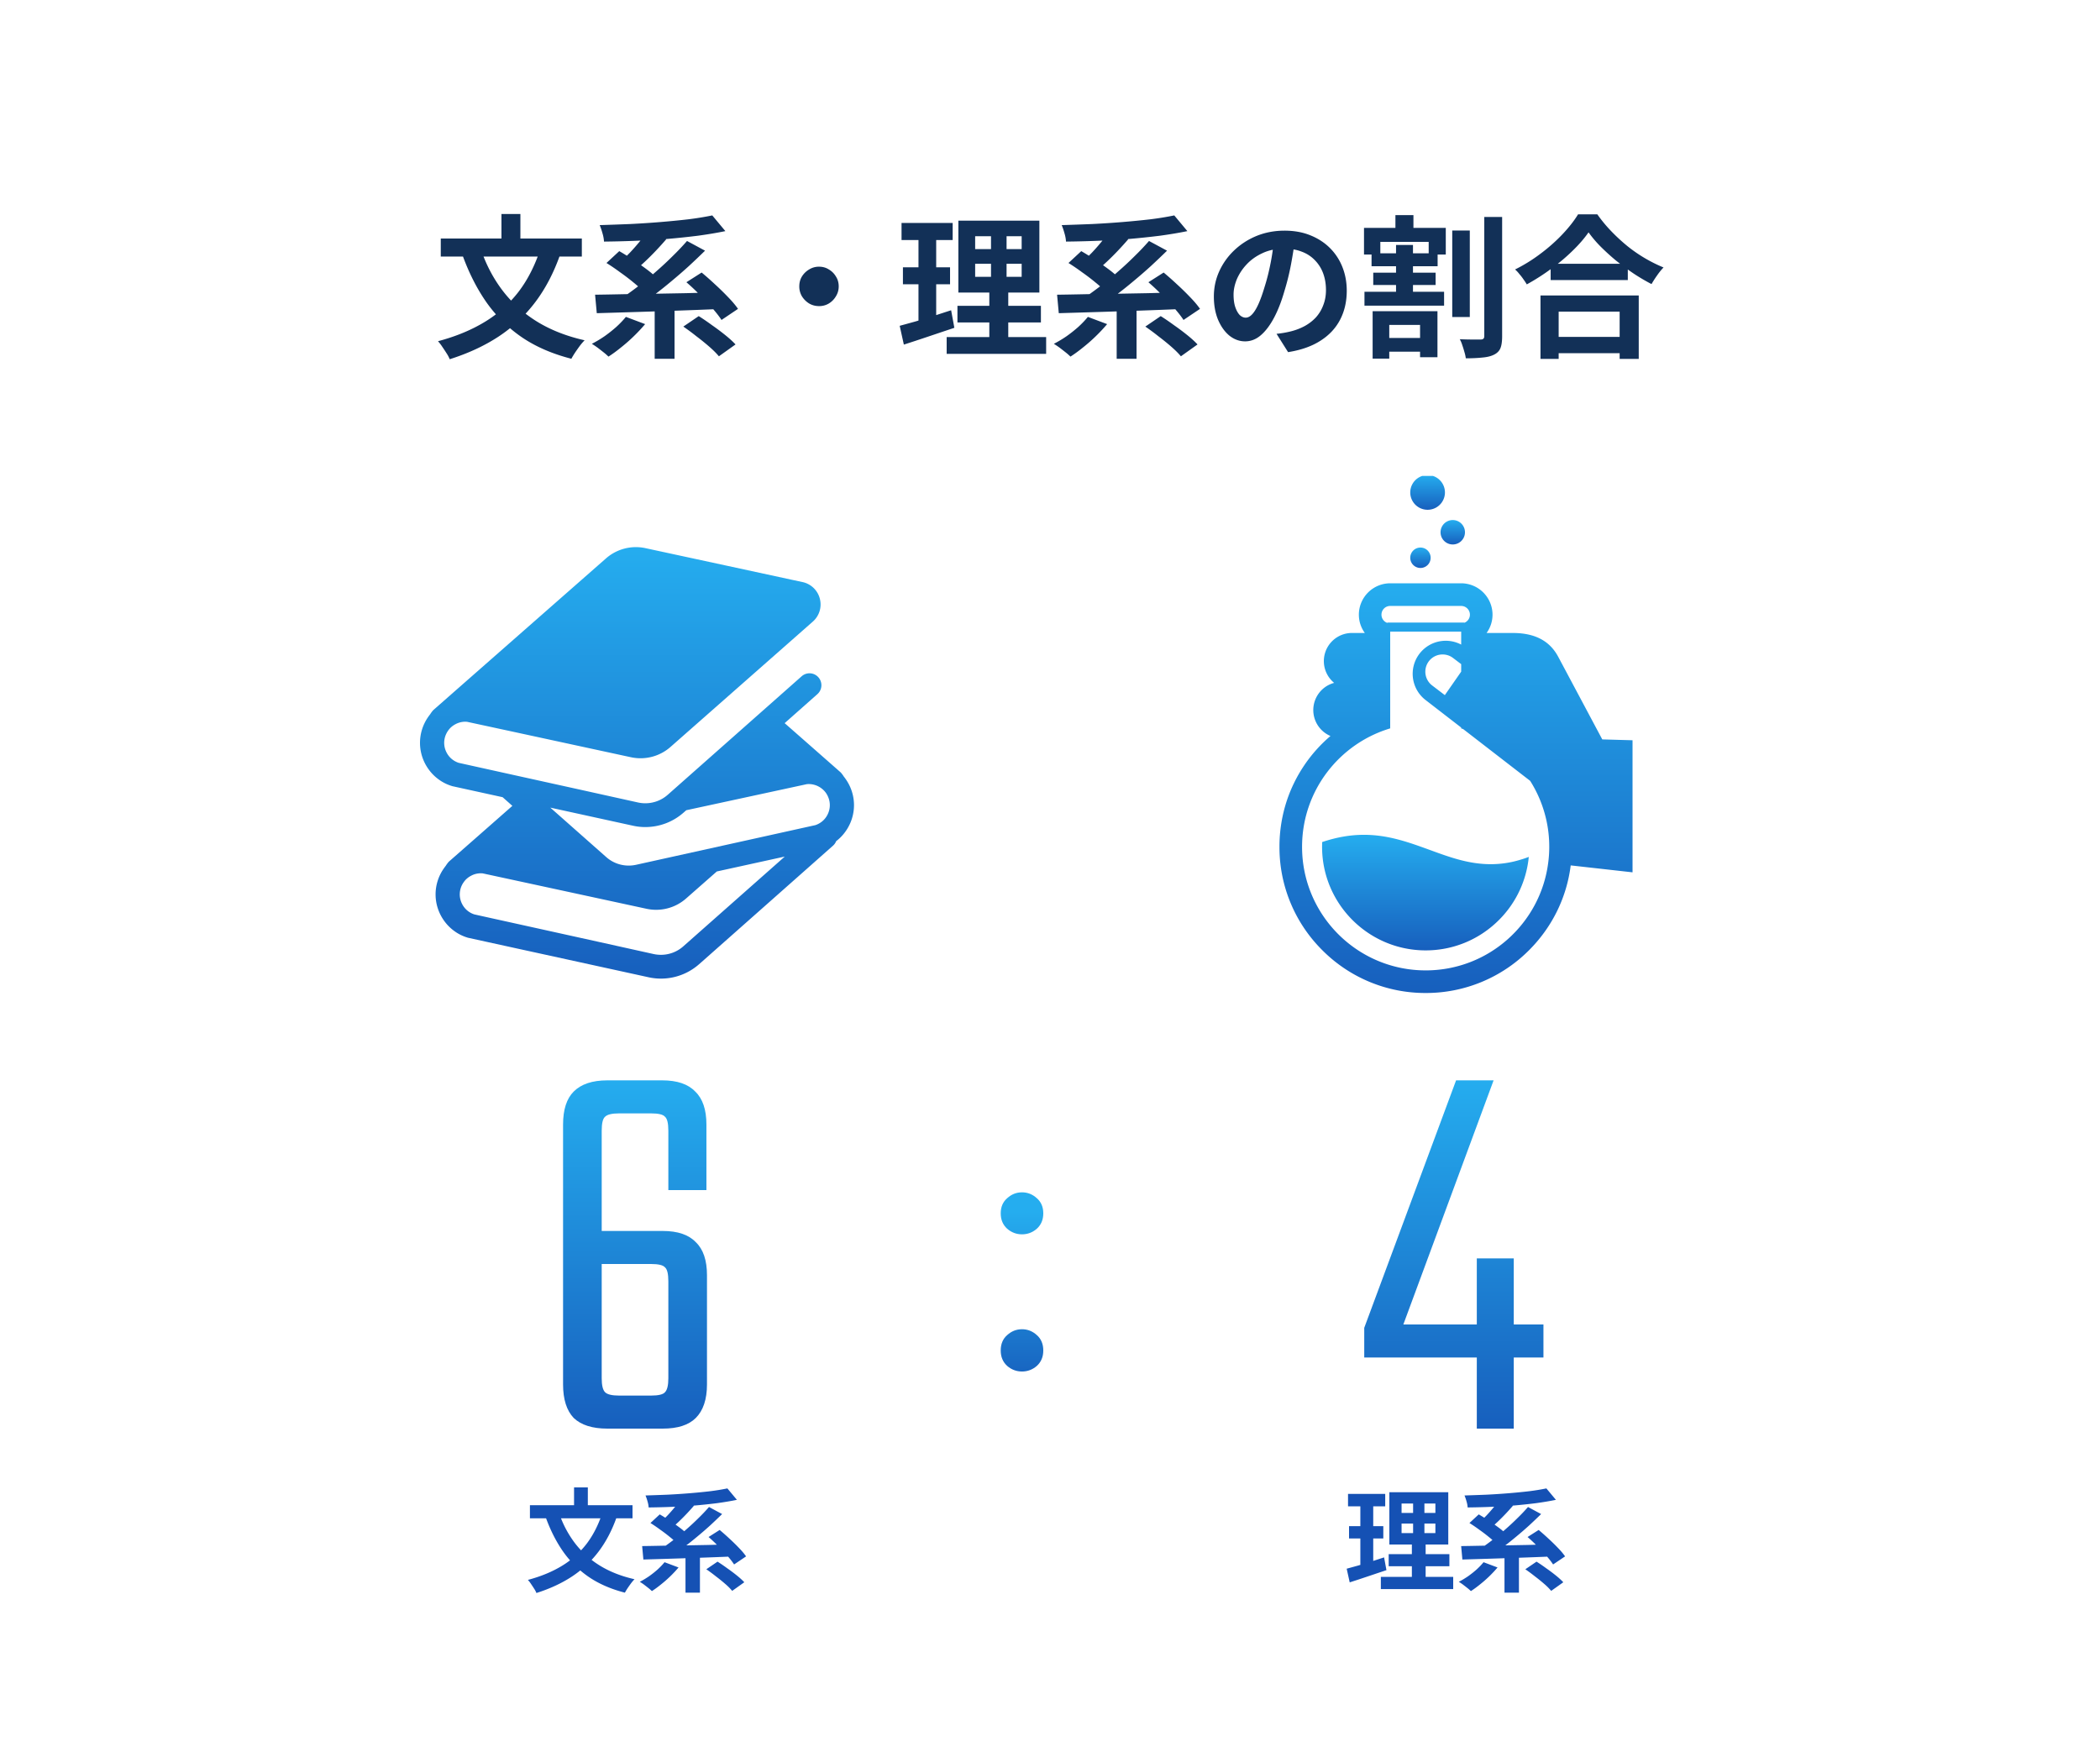 <svg width="300" height="251" fill="none" xmlns="http://www.w3.org/2000/svg"><path d="M77.224 35.486l2.816.836c-.924 2.64-2.12 4.928-3.586 6.864a21.087 21.087 0 01-5.236 4.906c-2.01 1.32-4.334 2.398-6.974 3.234a4.692 4.692 0 00-.44-.836 36.34 36.34 0 00-.638-.968 6.14 6.14 0 00-.594-.77c2.537-.674 4.76-1.591 6.666-2.75a17.52 17.52 0 004.84-4.312c1.32-1.73 2.369-3.798 3.146-6.204zm-8.514.176c.748 2.186 1.782 4.144 3.102 5.874 1.32 1.73 2.948 3.198 4.884 4.4 1.95 1.203 4.224 2.098 6.82 2.684-.205.206-.433.47-.682.792a38.71 38.71 0 00-.682.968c-.22.338-.396.63-.528.88-2.743-.704-5.104-1.73-7.084-3.08a20.042 20.042 0 01-5.038-4.972c-1.364-1.95-2.508-4.202-3.432-6.754l2.64-.792zm-5.742-1.584H83.12v2.574H62.968v-2.574zm8.668-3.498h2.706v5.06h-2.706v-5.06zm17.776 14.696l2.75 1.034a24.12 24.12 0 01-1.606 1.716 23.454 23.454 0 01-1.826 1.606c-.63.514-1.232.954-1.804 1.32a8.717 8.717 0 00-.704-.616c-.279-.22-.572-.447-.88-.682-.308-.22-.572-.396-.792-.528a16.726 16.726 0 001.804-1.078 19.491 19.491 0 001.694-1.342c.528-.484.983-.96 1.364-1.43zm8.206 1.386l2.2-1.496c.587.367 1.21.792 1.87 1.276.675.47 1.313.946 1.914 1.43s1.093.932 1.474 1.342l-2.376 1.694c-.337-.41-.792-.865-1.364-1.364a33.98 33.98 0 00-1.848-1.496 32.007 32.007 0 00-1.87-1.386zM86.64 37.576l1.826-1.694c.616.352 1.261.756 1.936 1.21.69.455 1.35.917 1.98 1.386.63.47 1.137.91 1.518 1.32l-1.958 1.914c-.352-.41-.829-.858-1.43-1.342a30.363 30.363 0 00-1.936-1.474 28.6 28.6 0 00-1.936-1.32zm11.418 2.75l2.178-1.386a43.409 43.409 0 011.892 1.672 37.918 37.918 0 011.892 1.848c.587.602 1.056 1.159 1.408 1.672l-2.354 1.584c-.323-.498-.763-1.063-1.32-1.694a42.676 42.676 0 00-1.804-1.914 29.611 29.611 0 00-1.892-1.782zm-4.532 2.97h2.838v7.964h-2.838v-7.964zm-8.514-1.188c1.115-.014 2.369-.036 3.762-.066 1.408-.03 2.89-.051 4.444-.066 1.57-.03 3.168-.058 4.796-.088l4.818-.132-.132 2.398a805.81 805.81 0 01-6.27.242c-2.112.074-4.129.14-6.05.198-1.907.059-3.615.11-5.126.154l-.242-2.64zm13.134-7.678l2.574 1.386c-.733.719-1.503 1.452-2.31 2.2a70.834 70.834 0 01-2.486 2.156 59.925 59.925 0 01-2.508 2.002 41.685 41.685 0 01-2.354 1.65l-2.068-1.342a54.845 54.845 0 002.354-1.716 45.58 45.58 0 002.464-2.046 47.986 47.986 0 002.332-2.178 36.802 36.802 0 002.002-2.112zm-5.566-1.518l2.596 1.276a46.482 46.482 0 01-1.452 1.606 38.156 38.156 0 01-1.54 1.54c-.499.47-.968.888-1.408 1.254L88.642 37.4c.425-.381.88-.821 1.364-1.32a29.84 29.84 0 001.408-1.606c.455-.557.843-1.078 1.166-1.562zm9.174-2.134l1.87 2.244c-1.217.25-2.53.47-3.938.66-1.408.176-2.875.33-4.4.462-1.525.118-3.05.206-4.576.264-1.51.059-2.985.096-4.422.11a5.157 5.157 0 00-.22-1.188 9.664 9.664 0 00-.396-1.166c1.423-.044 2.867-.095 4.334-.154a133.32 133.32 0 004.356-.286c1.423-.117 2.765-.25 4.026-.396a43.825 43.825 0 003.366-.55zM117 38.104c.528 0 .997.132 1.408.396.425.25.763.587 1.012 1.012.264.41.396.88.396 1.408 0 .514-.132.983-.396 1.408-.249.426-.587.77-1.012 1.034a2.66 2.66 0 01-1.408.374c-.513 0-.983-.124-1.408-.374a3.17 3.17 0 01-1.034-1.034 2.737 2.737 0 01-.374-1.408c0-.528.125-.997.374-1.408a2.97 2.97 0 011.034-1.012 2.617 2.617 0 011.408-.396zm22.308-.418v1.87h6.644v-1.87h-6.644zm0-3.938v1.848h6.644v-1.848h-6.644zm-2.398-2.222h11.572V41.8H136.91V31.526zm-.132 12.166h11.924v2.376h-11.924v-2.376zm-1.54 4.466h14.212v2.398h-14.212v-2.398zm-6.446-16.302h7.304v2.442h-7.304v-2.442zm.198 6.336h6.732v2.42h-6.732v-2.42zm-.462 8.36c.645-.176 1.364-.374 2.156-.594.807-.234 1.657-.491 2.552-.77.895-.293 1.775-.58 2.64-.858l.462 2.508c-1.232.41-2.479.829-3.74 1.254-1.261.426-2.42.807-3.476 1.144l-.594-2.684zm2.684-13.728h2.53v13.508l-2.53.418V32.824zm10.362-.352h2.222v8.272h.242v8.536h-2.706v-8.536h.242v-8.272zm13.838 12.804l2.75 1.034a24.12 24.12 0 01-1.606 1.716 23.454 23.454 0 01-1.826 1.606 19.93 19.93 0 01-1.804 1.32 8.77 8.77 0 00-.704-.616 66.35 66.35 0 00-.88-.682c-.308-.22-.572-.396-.792-.528a16.726 16.726 0 001.804-1.078 19.537 19.537 0 001.694-1.342c.528-.484.983-.96 1.364-1.43zm8.206 1.386l2.2-1.496c.587.367 1.21.792 1.87 1.276.675.47 1.313.946 1.914 1.43s1.093.932 1.474 1.342l-2.376 1.694c-.337-.41-.792-.865-1.364-1.364a33.98 33.98 0 00-1.848-1.496 32.007 32.007 0 00-1.87-1.386zm-10.978-9.086l1.826-1.694a31.1 31.1 0 011.936 1.21c.689.455 1.349.917 1.98 1.386.631.47 1.137.91 1.518 1.32l-1.958 1.914c-.352-.41-.829-.858-1.43-1.342a30.363 30.363 0 00-1.936-1.474 28.676 28.676 0 00-1.936-1.32zm11.418 2.75l2.178-1.386a43.409 43.409 0 011.892 1.672 37.918 37.918 0 011.892 1.848c.587.602 1.056 1.159 1.408 1.672l-2.354 1.584c-.323-.498-.763-1.063-1.32-1.694a42.676 42.676 0 00-1.804-1.914 29.531 29.531 0 00-1.892-1.782zm-4.532 2.97h2.838v7.964h-2.838v-7.964zm-8.514-1.188c1.115-.014 2.369-.036 3.762-.066 1.408-.03 2.889-.051 4.444-.066 1.569-.03 3.168-.058 4.796-.088l4.818-.132-.132 2.398a805.81 805.81 0 01-6.27.242c-2.112.074-4.129.14-6.05.198-1.907.059-3.615.11-5.126.154l-.242-2.64zm13.134-7.678l2.574 1.386c-.733.719-1.503 1.452-2.31 2.2a70.834 70.834 0 01-2.486 2.156 59.925 59.925 0 01-2.508 2.002 41.576 41.576 0 01-2.354 1.65l-2.068-1.342a54.658 54.658 0 002.354-1.716 45.697 45.697 0 002.464-2.046 47.986 47.986 0 002.332-2.178 36.907 36.907 0 002.002-2.112zm-5.566-1.518l2.596 1.276a47.106 47.106 0 01-1.452 1.606 38.156 38.156 0 01-1.54 1.54c-.499.47-.968.888-1.408 1.254l-2.134-1.188c.425-.381.88-.821 1.364-1.32.484-.513.953-1.048 1.408-1.606.455-.557.843-1.078 1.166-1.562zm9.174-2.134l1.87 2.244c-1.217.25-2.53.47-3.938.66-1.408.176-2.875.33-4.4.462-1.525.118-3.051.206-4.576.264a155.1 155.1 0 01-4.422.11 5.173 5.173 0 00-.22-1.188 9.664 9.664 0 00-.396-1.166c1.423-.044 2.867-.095 4.334-.154a133.43 133.43 0 004.356-.286c1.423-.117 2.765-.25 4.026-.396a43.85 43.85 0 003.366-.55zm17.248 3.432a68.198 68.198 0 01-.572 3.564 34.75 34.75 0 01-.946 3.828c-.425 1.482-.924 2.758-1.496 3.828-.572 1.07-1.203 1.9-1.892 2.486-.675.572-1.415.858-2.222.858-.807 0-1.555-.271-2.244-.814-.675-.557-1.217-1.32-1.628-2.288-.396-.968-.594-2.068-.594-3.3 0-1.276.257-2.478.77-3.608a9.552 9.552 0 012.134-2.992c.924-.88 1.995-1.57 3.212-2.068 1.232-.498 2.559-.748 3.982-.748 1.364 0 2.589.22 3.674.66 1.1.44 2.039 1.049 2.816 1.826a7.934 7.934 0 011.782 2.728c.411 1.042.616 2.164.616 3.366 0 1.54-.315 2.919-.946 4.136-.631 1.218-1.569 2.222-2.816 3.014-1.232.792-2.772 1.335-4.62 1.628l-1.65-2.618a15.03 15.03 0 001.122-.154c.323-.058.631-.124.924-.198a8.461 8.461 0 001.958-.748 6.411 6.411 0 001.606-1.232 5.354 5.354 0 001.056-1.738c.264-.66.396-1.386.396-2.178 0-.865-.132-1.657-.396-2.376a5.243 5.243 0 00-1.166-1.87 4.957 4.957 0 00-1.87-1.232c-.733-.293-1.577-.44-2.53-.44-1.173 0-2.207.213-3.102.638-.895.41-1.65.946-2.266 1.606a7.289 7.289 0 00-1.408 2.134c-.308.763-.462 1.489-.462 2.178 0 .734.088 1.35.264 1.848.176.484.389.85.638 1.1.264.235.543.352.836.352.308 0 .609-.154.902-.462.308-.322.609-.806.902-1.452.293-.645.587-1.46.88-2.442.337-1.056.623-2.185.858-3.388a34.48 34.48 0 00.506-3.52l2.992.088zm22.462-1.276h2.508v12.364h-2.508V32.934zm4.576-1.936h2.552v17.028c0 .748-.081 1.32-.242 1.716-.161.396-.462.704-.902.924-.425.22-.983.36-1.672.418-.675.074-1.467.11-2.376.11a5.011 5.011 0 00-.198-.902 15.344 15.344 0 00-.308-.99 4.499 4.499 0 00-.352-.836c.631.03 1.232.044 1.804.044h1.188c.176 0 .301-.036.374-.11.088-.073.132-.205.132-.396V30.998zM197.234 48.29h6.776v1.958h-6.776V48.29zm-2.31-6.6h11.374v1.98h-11.374v-1.98zm1.012-5.5h9.438v1.848h-9.438V36.19zm.242 2.772h8.91v1.76h-8.91v-1.76zm3.168-8.228h2.574v2.948h-2.574v-2.948zm.088 4.268h2.42v7.722h-2.42v-7.722zm-3.344 9.46h9.262v6.578h-2.486v-4.62h-4.4v4.818h-2.376v-6.776zm-1.232-11.902h11.682v3.806h-2.442v-1.804h-6.908v1.804h-2.332V32.56zm26.664 5.126h11.022v2.332h-11.022v-2.332zm-.286 10.45h11.374v2.332h-11.374v-2.332zm-1.166-5.918h14.036v9.064h-2.728v-6.754h-8.712v6.754h-2.596v-9.064zm6.864-9.02c-.601.866-1.364 1.746-2.288 2.64a26.964 26.964 0 01-3.058 2.574 30.985 30.985 0 01-3.476 2.222 7.909 7.909 0 00-.462-.704 7.202 7.202 0 00-.594-.77 4.523 4.523 0 00-.616-.66 22.562 22.562 0 003.652-2.266 24.414 24.414 0 003.146-2.794c.924-.982 1.657-1.921 2.2-2.816h2.75a20.27 20.27 0 001.98 2.398 26.275 26.275 0 002.31 2.134c.821.66 1.672 1.247 2.552 1.76.88.514 1.753.946 2.618 1.298a9.169 9.169 0 00-.924 1.144c-.293.41-.557.822-.792 1.232a27.935 27.935 0 01-2.574-1.518 39.67 39.67 0 01-2.508-1.848 32.942 32.942 0 01-2.2-2.002 16.987 16.987 0 01-1.716-2.024z" fill="#123057"/><path d="M86.072 216.088l2.048.608c-.672 1.92-1.541 3.584-2.608 4.992a15.342 15.342 0 01-3.808 3.568c-1.461.96-3.152 1.744-5.072 2.352a3.416 3.416 0 00-.32-.608c-.15-.235-.304-.469-.464-.704a4.442 4.442 0 00-.432-.56c1.845-.491 3.461-1.157 4.848-2a12.746 12.746 0 003.52-3.136c.96-1.259 1.723-2.763 2.288-4.512zm-6.192.128a15 15 0 002.256 4.272 13.128 13.128 0 003.552 3.2c1.419.875 3.072 1.525 4.96 1.952-.15.149-.315.341-.496.576-.17.235-.336.469-.496.704-.16.245-.288.459-.384.64-1.995-.512-3.712-1.259-5.152-2.24a14.57 14.57 0 01-3.664-3.616c-.992-1.419-1.824-3.056-2.496-4.912l1.92-.576zm-4.176-1.152H90.36v1.872H75.704v-1.872zm6.304-2.544h1.968v3.68h-1.968v-3.68zm12.928 10.688l2 .752a17.676 17.676 0 01-2.496 2.416c-.459.373-.896.693-1.312.96a6.417 6.417 0 00-.512-.448c-.203-.16-.416-.325-.64-.496a8.92 8.92 0 00-.576-.384c.437-.224.875-.485 1.312-.784.437-.309.848-.635 1.232-.976.384-.352.715-.699.992-1.04zm5.968 1.008l1.6-1.088c.427.267.88.576 1.36.928.491.341.955.688 1.392 1.04.437.352.795.677 1.072.976l-1.728 1.232a8.617 8.617 0 00-.992-.992 24.747 24.747 0 00-1.344-1.088 23.631 23.631 0 00-1.36-1.008zm-7.984-6.608l1.328-1.232c.448.256.917.549 1.408.88.501.331.981.667 1.44 1.008.459.341.827.661 1.104.96l-1.424 1.392a7.892 7.892 0 00-1.04-.976c-.437-.363-.907-.72-1.408-1.072-.49-.363-.96-.683-1.408-.96zm8.304 2l1.584-1.008c.437.363.896.768 1.376 1.216.491.448.949.896 1.376 1.344.427.437.768.843 1.024 1.216l-1.712 1.152a10.762 10.762 0 00-.96-1.232 30.706 30.706 0 00-1.312-1.392c-.469-.48-.928-.912-1.376-1.296zm-3.296 2.16h2.064v5.792h-2.064v-5.792zm-6.192-.864c.81-.011 1.723-.027 2.736-.048 1.024-.021 2.101-.037 3.232-.048l3.488-.064 3.504-.096-.096 1.744c-1.504.064-3.024.123-4.56.176-1.536.053-3.003.101-4.4.144-1.387.043-2.63.08-3.728.112l-.176-1.92zm9.552-5.584l1.872 1.008a81.404 81.404 0 01-1.68 1.6 51.842 51.842 0 01-1.808 1.568c-.608.512-1.216.997-1.824 1.456-.597.448-1.168.848-1.712 1.2l-1.504-.976a39.235 39.235 0 001.712-1.248 32.8 32.8 0 001.792-1.488 35.208 35.208 0 001.696-1.584 26.622 26.622 0 001.456-1.536zm-4.048-1.104l1.888.928c-.33.384-.683.773-1.056 1.168-.373.395-.747.768-1.12 1.12-.363.341-.704.645-1.024.912l-1.552-.864c.31-.277.64-.597.992-.96.352-.373.693-.763 1.024-1.168.33-.405.613-.784.848-1.136zm6.672-1.552l1.36 1.632c-.885.181-1.84.341-2.864.48-1.024.128-2.091.24-3.2.336-1.11.085-2.219.149-3.328.192-1.099.043-2.17.069-3.216.08a3.758 3.758 0 00-.16-.864 7.052 7.052 0 00-.288-.848 336.39 336.39 0 003.152-.112 96.76 96.76 0 003.168-.208 86.28 86.28 0 002.928-.288 31.87 31.87 0 002.448-.4z" fill="#1551B4"/><path d="M95.478 196.92v-13.84c0-1.067-.16-1.733-.48-2-.267-.32-.934-.48-2-.48h-9.04v-4.72h10.72c2.133 0 3.706.533 4.72 1.6 1.066 1.013 1.6 2.587 1.6 4.72v15.6c0 2.133-.534 3.733-1.6 4.8-1.014 1.013-2.587 1.52-4.72 1.52h-4.32v-4.72h2.64c1.066 0 1.733-.16 2-.48.32-.32.48-.987.48-2zm-9.52-35.36v35.36c0 1.013.16 1.68.48 2 .32.32.986.48 2 .48h2.64v4.72h-4.32c-2.134 0-3.734-.507-4.8-1.52-1.014-1.067-1.52-2.667-1.52-4.8v-37.12c0-2.133.506-3.707 1.52-4.72 1.066-1.067 2.666-1.6 4.8-1.6h4.24v4.72h-2.56c-1.014 0-1.68.16-2 .48-.32.267-.48.933-.48 2zm9.52 8.48v-8.48c0-1.067-.16-1.733-.48-2-.267-.32-.934-.48-2-.48h-2.88v-4.72h4.48c2.133 0 3.706.533 4.72 1.6 1.066 1.013 1.6 2.587 1.6 4.72v9.36h-5.44z" fill="url(#paint0_linear_5882_4566)"/><g clip-path="url(#clip0_5882_4566)"><g clip-path="url(#clip1_5882_4566)"><path d="M228.896 105.646s-5.984-11.23-6.289-11.798c-1.049-1.97-2.933-3.407-6.485-3.407h-3.755a4.465 4.465 0 00.851-2.615 4.493 4.493 0 00-4.477-4.486H198.6a4.491 4.491 0 00-4.477 4.486c0 .977.318 1.875.851 2.612h-1.832a4.02 4.02 0 00-2.549 7.129 4.024 4.024 0 00-.527 7.591 20.82 20.82 0 00-6.216 9.186 21.015 21.015 0 00-1.071 6.652 20.74 20.74 0 006.119 14.764 20.756 20.756 0 0014.771 6.12 20.765 20.765 0 0014.772-6.12c3.307-3.308 5.375-7.541 5.946-12.111l8.833.989v-18.87l-4.324-.122zm-30.297-19.068h10.142c.685 0 1.247.556 1.247 1.248 0 .524-.327.972-.791 1.155v-.03h-11.001v.053a1.24 1.24 0 01-.843-1.178c0-.692.554-1.248 1.246-1.248zm22.571 36.714c-1.117 8.659-8.521 15.357-17.501 15.357-9.752 0-17.659-7.907-17.659-17.653 0-7.991 5.306-14.742 12.59-16.924V90.251h10.141v1.848a4.726 4.726 0 00-5.944 1.286 4.728 4.728 0 00.851 6.63l5.093 3.937v.12c.094.028.182.065.276.093l9.577 7.403a17.586 17.586 0 012.576 11.724zm-12.429-28.398v1.07l-2.336 3.355-1.828-1.394a2.469 2.469 0 01-.444-3.46 2.457 2.457 0 011.955-.957c.55 0 1.07.178 1.506.515l1.147.871z" fill="url(#paint1_linear_5882_4566)"/><path d="M203.94 72.837a2.478 2.478 0 10.005-4.956 2.478 2.478 0 00-.005 4.956z" fill="url(#paint2_linear_5882_4566)"/><path d="M202.921 81.15a1.455 1.455 0 001.457-1.456 1.456 1.456 0 00-1.455-1.46 1.458 1.458 0 10-.002 2.916z" fill="url(#paint3_linear_5882_4566)"/><path d="M205.793 76.046a1.743 1.743 0 103.488.005 1.743 1.743 0 00-3.488-.005z" fill="url(#paint4_linear_5882_4566)"/><path d="M212.968 123.475c-3.154 0-5.876-.997-8.758-2.054-2.888-1.048-5.868-2.143-9.351-2.143-1.961 0-3.916.342-5.976 1.034-.006.228-.014.456-.014.685 0 8.156 6.637 14.794 14.801 14.794 3.841 0 7.481-1.468 10.255-4.136a14.755 14.755 0 004.411-8.682c.023-.183.045-.357.06-.54-.403.16-.814.296-1.217.411a14.377 14.377 0 01-4.211.631z" fill="url(#paint5_linear_5882_4566)"/></g></g><g clip-path="url(#clip2_5882_4566)"><path d="M121.701 113.103a6.573 6.573 0 00-.948-1.872 3.573 3.573 0 00-.202-.266 4.327 4.327 0 00-.447-.598l-1.003-.884-4.556-4.006-2.452-2.153 4.677-4.145c.704-.625.768-1.7.146-2.403a1.694 1.694 0 00-2.397-.148l-5.003 4.429-14.132 12.507a4.821 4.821 0 01-3.192 1.206c-.339 0-.677-.033-1.018-.106l-8.08-1.789-9.755-2.153-6.838-1.513-.98-.218a3.053 3.053 0 01-.825-.422 2.958 2.958 0 01-.908-1.069 2.98 2.98 0 01-.333-1.368c0-.291.049-.6.14-.899.106-.323.257-.615.444-.872.277-.39.648-.698 1.068-.908a2.928 2.928 0 011.36-.333c.081 0 .163.009.242.009l7.052 1.522 16.353 3.538a6.48 6.48 0 005.69-1.482l10.053-8.854 10.266-9.043a3.256 3.256 0 00.995-3.271 3.251 3.251 0 00-2.469-2.373l-1.279-.274-9.326-2.017-11.81-2.549a6.476 6.476 0 00-5.69 1.481l-15.778 13.86-4.744 4.168-4.126 3.627a4.131 4.131 0 00-.447.598 3.175 3.175 0 00-.202.267 6.513 6.513 0 00-.948 1.871c-.2.64-.299 1.295-.299 1.934 0 1.385.445 2.704 1.23 3.788a6.355 6.355 0 001.434 1.442c.549.405 1.18.728 1.87.938l.071.025 7.198 1.578 1.393 1.239-.205.178-4.741 4.17-4.13 3.626a4.52 4.52 0 00-.446.599 3.617 3.617 0 00-.2.267 6.427 6.427 0 00-.948 1.87 6.425 6.425 0 00-.3 1.935c0 1.383.446 2.702 1.229 3.788a6.355 6.355 0 001.434 1.442c.55.405 1.183.728 1.87.938l.072.025 7.197 1.578 6.817 1.489 11.835 2.59a8.232 8.232 0 007.179-1.862l.405-.355 14.054-12.443 4.679-4.145c.21-.186.358-.403.453-.647a6.28 6.28 0 001.32-1.361 6.461 6.461 0 001.23-3.788c0-.639-.098-1.294-.299-1.933zm-9.956 9.608l-14.136 12.506a4.806 4.806 0 01-3.188 1.207c-.34 0-.681-.034-1.022-.105l-8.077-1.79-9.754-2.154-6.842-1.511-.98-.22a2.97 2.97 0 01-1.733-1.489 2.984 2.984 0 01.254-3.141c.274-.39.647-.696 1.067-.906.412-.22.882-.333 1.36-.333.081 0 .161.008.242.008l7.052 1.523 16.352 3.536a6.474 6.474 0 005.69-1.481l4.372-3.845 9.706-2.129-.363.324zm6.467-6.305a2.95 2.95 0 01-.908 1.067 3.086 3.086 0 01-.825.422l-8.768 1.942-16.885 3.733a4.865 4.865 0 01-1.02.104 4.815 4.815 0 01-3.19-1.206l-7.998-7.074 11.835 2.59a7.935 7.935 0 001.739.186c1.985 0 3.92-.712 5.442-2.05l.405-.355 17.257-3.732c.082 0 .155-.007.237-.007.306 0 .605.047.889.138.163.047.324.112.477.193.414.21.787.518 1.071.908.185.257.329.549.435.872.097.301.14.608.14.899 0 .479-.117.948-.333 1.37z" fill="url(#paint6_linear_5882_4566)"/></g><path d="M146 176.36c-.8 0-1.507-.267-2.12-.8-.613-.56-.92-1.293-.92-2.2 0-.907.307-1.627.92-2.16.613-.56 1.32-.84 2.12-.84s1.507.28 2.12.84c.613.533.92 1.253.92 2.16 0 .907-.307 1.64-.92 2.2-.613.533-1.32.8-2.12.8zm0 19.6c-.8 0-1.507-.267-2.12-.8-.613-.56-.92-1.293-.92-2.2 0-.933.307-1.667.92-2.2.613-.56 1.32-.84 2.12-.84s1.507.28 2.12.84c.613.533.92 1.267.92 2.2 0 .907-.307 1.64-.92 2.2-.613.533-1.32.8-2.12.8z" fill="url(#paint7_linear_5882_4566)"/><path d="M200.224 217.688v1.36h4.832v-1.36h-4.832zm0-2.864v1.344h4.832v-1.344h-4.832zm-1.744-1.616h8.416v7.472h-8.416v-7.472zm-.096 8.848h8.672v1.728h-8.672v-1.728zm-1.12 3.248H207.6v1.744h-10.336v-1.744zm-4.688-11.856h5.312v1.776h-5.312v-1.776zm.144 4.608h4.896v1.76h-4.896v-1.76zm-.336 6.08c.469-.128.992-.272 1.568-.432.587-.171 1.205-.357 1.856-.56.651-.213 1.291-.421 1.92-.624l.336 1.824c-.896.299-1.803.603-2.72.912-.917.309-1.76.587-2.528.832l-.432-1.952zm1.952-9.984h1.84v9.824l-1.84.304v-10.128zm7.536-.256h1.616v6.016h.176v6.208h-1.968v-6.208h.176v-6.016zm10.064 9.312l2 .752a17.676 17.676 0 01-2.496 2.416c-.459.373-.896.693-1.312.96a6.47 6.47 0 00-.512-.448 52.39 52.39 0 00-.64-.496 8.92 8.92 0 00-.576-.384c.437-.224.875-.485 1.312-.784.437-.309.848-.635 1.232-.976.384-.352.715-.699.992-1.04zm5.968 1.008l1.6-1.088c.427.267.88.576 1.36.928.491.341.955.688 1.392 1.04.437.352.795.677 1.072.976l-1.728 1.232a8.617 8.617 0 00-.992-.992 24.747 24.747 0 00-1.344-1.088 23.631 23.631 0 00-1.36-1.008zm-7.984-6.608l1.328-1.232c.448.256.917.549 1.408.88.501.331.981.667 1.44 1.008.459.341.827.661 1.104.96l-1.424 1.392a7.911 7.911 0 00-1.04-.976c-.437-.363-.907-.72-1.408-1.072a20.65 20.65 0 00-1.408-.96zm8.304 2l1.584-1.008c.437.363.896.768 1.376 1.216.491.448.949.896 1.376 1.344.427.437.768.843 1.024 1.216l-1.712 1.152a10.762 10.762 0 00-.96-1.232 30.706 30.706 0 00-1.312-1.392c-.469-.48-.928-.912-1.376-1.296zm-3.296 2.16h2.064v5.792h-2.064v-5.792zm-6.192-.864c.811-.011 1.723-.027 2.736-.048 1.024-.021 2.101-.037 3.232-.048l3.488-.064 3.504-.096-.096 1.744c-1.504.064-3.024.123-4.56.176-1.536.053-3.003.101-4.4.144-1.387.043-2.629.08-3.728.112l-.176-1.92zm9.552-5.584l1.872 1.008a81.404 81.404 0 01-1.68 1.6 51.842 51.842 0 01-1.808 1.568c-.608.512-1.216.997-1.824 1.456-.597.448-1.168.848-1.712 1.2l-1.504-.976a39.054 39.054 0 001.712-1.248 32.914 32.914 0 001.792-1.488 35.208 35.208 0 001.696-1.584 26.622 26.622 0 001.456-1.536zm-4.048-1.104l1.888.928c-.331.384-.683.773-1.056 1.168-.373.395-.747.768-1.12 1.12-.363.341-.704.645-1.024.912l-1.552-.864c.309-.277.64-.597.992-.96a21.81 21.81 0 001.024-1.168c.331-.405.613-.784.848-1.136zm6.672-1.552l1.36 1.632c-.885.181-1.84.341-2.864.48-1.024.128-2.091.24-3.2.336a88.349 88.349 0 01-3.328.192c-1.099.043-2.171.069-3.216.08a3.775 3.775 0 00-.16-.864 7.052 7.052 0 00-.288-.848 336.39 336.39 0 003.152-.112 96.87 96.87 0 003.168-.208 86.204 86.204 0 002.928-.288 31.87 31.87 0 002.448-.4z" fill="#1551B4"/><path d="M197.532 193.96v-4.72h22.96v4.72h-22.96zm-2.64 0v-4.24l13.12-35.36h5.36l-14.64 39.6h-3.84zm16.08-14.16h5.28v24.32h-5.28V179.8z" fill="url(#paint8_linear_5882_4566)"/><defs><linearGradient id="paint0_linear_5882_4566" x1="90.5" y1="154.12" x2="90.5" y2="204.12" gradientUnits="userSpaceOnUse"><stop stop-color="#25ADEF"/><stop offset="1" stop-color="#175FBD"/></linearGradient><linearGradient id="paint1_linear_5882_4566" x1="208" y1="83.34" x2="208" y2="141.88" gradientUnits="userSpaceOnUse"><stop stop-color="#25ADEF"/><stop offset="1" stop-color="#175FBD"/></linearGradient><linearGradient id="paint2_linear_5882_4566" x1="203.942" y1="67.88" x2="203.942" y2="72.837" gradientUnits="userSpaceOnUse"><stop stop-color="#25ADEF"/><stop offset="1" stop-color="#175FBD"/></linearGradient><linearGradient id="paint3_linear_5882_4566" x1="202.921" y1="78.234" x2="202.921" y2="81.151" gradientUnits="userSpaceOnUse"><stop stop-color="#25ADEF"/><stop offset="1" stop-color="#175FBD"/></linearGradient><linearGradient id="paint4_linear_5882_4566" x1="207.536" y1="74.307" x2="207.536" y2="77.792" gradientUnits="userSpaceOnUse"><stop stop-color="#25ADEF"/><stop offset="1" stop-color="#175FBD"/></linearGradient><linearGradient id="paint5_linear_5882_4566" x1="203.633" y1="119.278" x2="203.633" y2="135.791" gradientUnits="userSpaceOnUse"><stop stop-color="#25ADEF"/><stop offset="1" stop-color="#175FBD"/></linearGradient><linearGradient id="paint6_linear_5882_4566" x1="91" y1="78.175" x2="91" y2="139.825" gradientUnits="userSpaceOnUse"><stop stop-color="#25ADEF"/><stop offset="1" stop-color="#175FBD"/></linearGradient><linearGradient id="paint7_linear_5882_4566" x1="146" y1="173.12" x2="146" y2="198.12" gradientUnits="userSpaceOnUse"><stop stop-color="#25ADEF"/><stop offset="1" stop-color="#175FBD"/></linearGradient><linearGradient id="paint8_linear_5882_4566" x1="207.5" y1="154.12" x2="207.5" y2="204.12" gradientUnits="userSpaceOnUse"><stop stop-color="#25ADEF"/><stop offset="1" stop-color="#175FBD"/></linearGradient><clipPath id="clip0_5882_4566"><path fill="#fff" transform="translate(168 68)" d="M0 0h80v80H0z"/></clipPath><clipPath id="clip1_5882_4566"><path fill="#fff" transform="translate(171 67.88)" d="M0 0h74v74H0z"/></clipPath><clipPath id="clip2_5882_4566"><path fill="#fff" transform="translate(60 78)" d="M0 0h62v62H0z"/></clipPath></defs></svg>